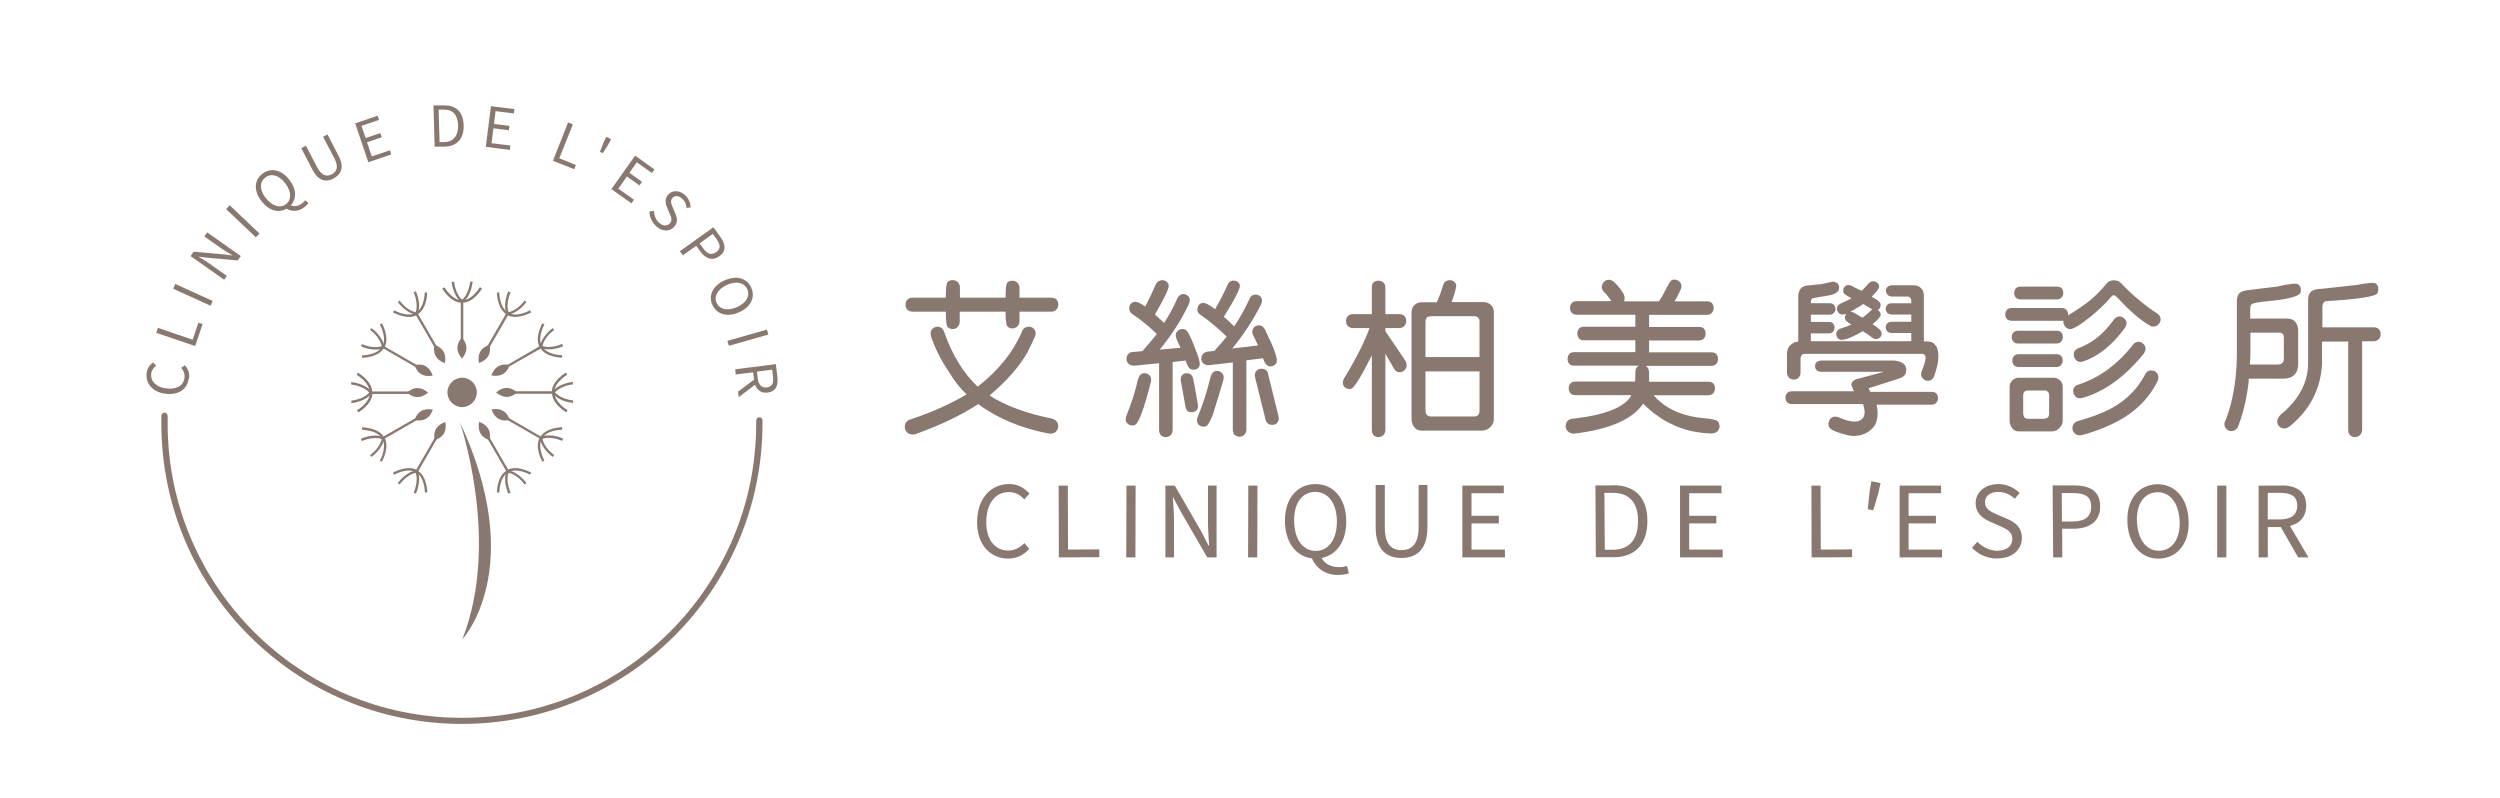 <?xml version="1.0" encoding="UTF-8"?>
<svg id="_x37C_" xmlns="http://www.w3.org/2000/svg" viewBox="0 0 130.92 41.78">
  <g>
    <path d="M9.9,19.82c.04-.28-.05-.5-.22-.69l-.19.13c.13.16.2.32.17.53-.05.41-.42.62-.96.55-.53-.07-.83-.38-.78-.78.02-.18.13-.31.26-.41l-.16-.17c-.15.1-.31.29-.34.55-.07.54.3,1,.98,1.09.69.09,1.15-.25,1.22-.78h0ZM10.22,18.12l.39-1.15-.22-.07-.3.89-1.82-.62-.09.26,2.04.69h0ZM11.03,16.01l.11-.25-1.96-.89-.11.25,1.96.89h0ZM11.73,14.66l.15-.21-.92-.65c-.18-.13-.38-.25-.57-.36h0s.5.06.5.06l1.56.14.16-.23-1.76-1.24-.15.21.91.64c.18.13.39.25.58.36h0s-.49-.06-.49-.06l-1.56-.14-.16.23,1.76,1.24h0ZM13.4,12.43l-1.56-1.48.19-.2,1.56,1.48-.19.2h0ZM13.92,10.37c.34.43.75.55,1.06.32.3-.24.29-.67-.05-1.1-.33-.43-.74-.53-1.04-.29-.31.24-.3.65.03,1.08h0ZM15.98,10.49s-.08.1-.16.16c-.19.14-.4.19-.59.1.31-.34.3-.85-.08-1.34-.42-.54-.98-.64-1.41-.31-.43.33-.47.9-.04,1.44.39.5.89.63,1.3.39.28.16.62.16.94-.08.1-.08.18-.17.21-.23l-.17-.13h0ZM17.47,9.35c-.39.2-.79.15-1.11-.47l-.58-1.12.24-.13.59,1.13c.24.46.51.5.76.37.26-.13.38-.38.14-.84l-.59-1.13.23-.12.58,1.12c.32.61.13.98-.26,1.18h0ZM19.28,8.5l1.21-.41-.07-.22-.95.32-.25-.74.77-.26-.07-.22-.77.26-.22-.64.92-.31-.07-.22-1.18.4.69,2.04h0ZM22.76,7.68h.55c.65-.03.99-.44.97-1.12-.02-.68-.38-1.06-1.04-1.04h-.54s.06,2.16.06,2.16h0ZM23.02,7.45l-.05-1.71h.24c.51-.02.76.28.78.82.01.54-.23.87-.73.88h-.24ZM25.44,7.69l1.26.16.03-.23-.99-.12.1-.78.81.1.03-.23-.81-.1.08-.67.96.12.03-.23-1.23-.15-.27,2.13h0ZM28.94,8.41l1.13.45.09-.22-.87-.35.71-1.78-.25-.1-.79,2h0ZM31.42,7.95l.15.07.29-.46.14-.27-.25-.13-.13.27-.2.51h0ZM32.03,9.91l1.04.74.13-.19-.82-.58.45-.64.66.47.13-.19-.66-.47.39-.55.79.56.13-.19-1.01-.72-1.24,1.75h0ZM34.34,11.82c-.22-.21-.33-.48-.33-.75l.24-.02c0,.22.09.45.25.6.2.19.42.21.57.06.15-.16.09-.32,0-.52l-.13-.31c-.09-.2-.15-.47.06-.7.23-.24.6-.22.89.05.18.18.27.41.28.63l-.22.03c-.01-.18-.07-.35-.22-.48-.18-.17-.38-.19-.51-.05-.14.15-.06.34.01.5l.13.31c.11.25.15.49-.07.72-.23.25-.62.25-.95-.06h0ZM35.6,13.15l.16.22.7-.5.21.29c.27.38.63.52,1,.26.38-.27.33-.63.05-1.02l-.36-.5-1.75,1.25h0ZM36.63,12.75l.7-.5.18.25c.22.31.25.52,0,.7-.25.18-.47.11-.69-.2l-.19-.26h0ZM37.31,15.97c.22.49.77.66,1.4.38.63-.28.85-.8.63-1.29-.22-.49-.76-.66-1.39-.38s-.87.81-.64,1.3h0ZM37.53,15.87c-.16-.35.05-.73.54-.95.49-.22.9-.13,1.06.22.16.35-.04.72-.53.94-.49.22-.91.13-1.07-.22h0ZM38.09,17.85l.08.26,2.07-.59-.08-.26-2.07.59h0ZM40.44,19.36l.04.36c.04.33-.03.53-.32.57-.28.03-.43-.13-.48-.47l-.04-.36.79-.1h0ZM38.67,20.81l.87-.66c.11.28.33.45.66.41.45-.06.56-.39.51-.82l-.08-.67-2.13.27.03.27.91-.11.05.38-.84.63.04.31Z" fill="#897870" fill-rule="evenodd"/>
    <g>
      <path d="M24.19,18.78c-.53-.63,0-1.09,0-1.09,0,0,.53.46,0,1.09Z" fill="#897870" fill-rule="evenodd"/>
      <rect x="24.18" y="17.69" width=".02" height=".15" fill="#897870"/>
      <path d="M23.78,14.75s.05.66.47.99l-.08.1c-.46-.36-.52-1.07-.52-1.08h.13Z" fill="#897870" fill-rule="evenodd"/>
      <path d="M24.75,14.76s-.05.71-.52,1.08l-.08-.1c.42-.33.47-.99.47-.99h.13Z" fill="#897870" fill-rule="evenodd"/>
      <path d="M23.27,15.04s.41.7.93.68v.13c-.6.03-1.04-.74-1.04-.74l.11-.06Z" fill="#897870" fill-rule="evenodd"/>
      <path d="M25.24,15.11s-.44.77-1.05.74v-.13c.53.02.94-.68.94-.68l.11.06Z" fill="#897870" fill-rule="evenodd"/>
      <rect x="24.13" y="15.78" width=".13" height="2.06" fill="#897870"/>
      <path d="M23.3,19.02c-.77-.28-.54-.95-.54-.95,0,0,.69.14.54.95Z" fill="#897870" fill-rule="evenodd"/>
      <polygon points="22.83 18.21 22.75 18.08 22.77 18.07 22.84 18.2 22.83 18.21" fill="#897870" fill-rule="evenodd"/>
      <path d="M20.93,15.74s.37.55.9.62l-.02.12c-.58-.08-.98-.67-.98-.67l.1-.07Z" fill="#897870" fill-rule="evenodd"/>
      <path d="M21.78,15.26s.31.64.09,1.19l-.12-.05c.2-.49-.09-1.09-.09-1.09l.11-.05Z" fill="#897870" fill-rule="evenodd"/>
      <path d="M20.64,16.25s.7.4,1.15.12l.07.11c-.51.32-1.27-.12-1.28-.12l.06-.11Z" fill="#897870" fill-rule="evenodd"/>
      <path d="M22.37,15.32s0,.89-.54,1.16l-.06-.11c.47-.24.47-1.05.47-1.05h.13Z" fill="#897870" fill-rule="evenodd"/>
      <polygon points="21.86 16.39 22.89 18.17 22.78 18.23 21.75 16.45 21.86 16.39" fill="#897870" fill-rule="evenodd"/>
      <path d="M22.66,19.67c-.81.15-.94-.55-.94-.55,0,0,.67-.23.94.55Z" fill="#897870" fill-rule="evenodd"/>
      <polygon points="21.83 19.21 21.71 19.14 21.72 19.12 21.85 19.19 21.83 19.21" fill="#897870" fill-rule="evenodd"/>
      <path d="M18.96,18.02s.6.29,1.09.09l.05.12c-.55.22-1.19-.09-1.19-.09l.05-.11Z" fill="#897870" fill-rule="evenodd"/>
      <path d="M19.45,17.18s.59.4.67.98l-.12.02c-.08-.53-.62-.9-.62-.9l.07-.1Z" fill="#897870" fill-rule="evenodd"/>
      <path d="M18.96,18.61s.81,0,1.05-.47l.11.06c-.28.53-1.16.54-1.16.54v-.13Z" fill="#897870" fill-rule="evenodd"/>
      <path d="M20,16.93s.44.77.12,1.28l-.11-.07c.28-.44-.12-1.15-.12-1.15l.11-.06Z" fill="#897870" fill-rule="evenodd"/>
      <polygon points="20.09 18.12 21.87 19.14 21.81 19.25 20.03 18.22 20.09 18.12" fill="#897870" fill-rule="evenodd"/>
      <path d="M22.42,20.56c-.63.53-1.09,0-1.09,0,0,0,.46-.53,1.09,0Z" fill="#897870" fill-rule="evenodd"/>
      <rect x="21.33" y="20.55" width=".15" height=".02" fill="#897870"/>
      <path d="M18.39,20.98s.66-.05.99-.47l.1.08c-.36.46-1.07.52-1.08.52v-.13Z" fill="#897870" fill-rule="evenodd"/>
      <path d="M18.4,20.01s.71.05,1.08.52l-.1.08c-.33-.42-.99-.47-.99-.47v-.13Z" fill="#897870" fill-rule="evenodd"/>
      <path d="M18.69,21.49s.7-.41.68-.93h.13c.03.6-.74,1.04-.74,1.04l-.06-.11Z" fill="#897870" fill-rule="evenodd"/>
      <path d="M18.75,19.52s.77.44.74,1.05h-.13c.02-.53-.68-.94-.68-.94l.06-.11Z" fill="#897870" fill-rule="evenodd"/>
      <rect x="19.42" y="20.5" width="2.06" height=".13" fill="#897870"/>
      <path d="M22.67,21.45c-.28.77-.95.54-.95.54,0,0,.14-.69.95-.54Z" fill="#897870" fill-rule="evenodd"/>
      <polygon points="21.85 21.93 21.72 22 21.71 21.98 21.84 21.91 21.85 21.93" fill="#897870" fill-rule="evenodd"/>
      <path d="M19.38,23.83s.55-.37.62-.9l.12.02c-.08.58-.67.98-.67.98l-.07-.1Z" fill="#897870" fill-rule="evenodd"/>
      <path d="M18.9,22.98s.64-.31,1.19-.09l-.05.12c-.49-.2-1.09.09-1.09.09l-.05-.11Z" fill="#897870" fill-rule="evenodd"/>
      <path d="M19.89,24.12s.4-.7.12-1.15l.11-.07c.32.51-.12,1.27-.12,1.28l-.11-.06Z" fill="#897870" fill-rule="evenodd"/>
      <path d="M18.96,22.38s.89,0,1.16.54l-.11.06c-.24-.47-1.05-.47-1.05-.47v-.13Z" fill="#897870" fill-rule="evenodd"/>
      <polygon points="20.03 22.89 21.81 21.87 21.88 21.97 20.09 23 20.03 22.89" fill="#897870" fill-rule="evenodd"/>
      <path d="M23.32,22.1c.15.81-.55.94-.55.94,0,0-.23-.67.55-.94Z" fill="#897870" fill-rule="evenodd"/>
      <rect x="22.73" y="22.97" width=".15" height=".02" transform="translate(-8.5 31.24) rotate(-60)" fill="#897870"/>
      <path d="M21.66,25.8s.29-.6.09-1.09l.12-.05c.22.55-.09,1.19-.09,1.19l-.11-.05Z" fill="#897870" fill-rule="evenodd"/>
      <path d="M20.83,25.3s.4-.59.98-.67l.02.12c-.53.08-.9.62-.9.62l-.1-.07Z" fill="#897870" fill-rule="evenodd"/>
      <path d="M22.25,25.79s0-.81-.47-1.05l.06-.11c.53.28.54,1.16.54,1.16h-.13Z" fill="#897870" fill-rule="evenodd"/>
      <path d="M20.58,24.75s.77-.44,1.28-.12l-.07.11c-.44-.28-1.15.12-1.15.12l-.06-.11Z" fill="#897870" fill-rule="evenodd"/>
      <polygon points="21.76 24.67 22.79 22.88 22.9 22.95 21.87 24.73 21.76 24.67" fill="#897870" fill-rule="evenodd"/>
      <path d="M25.09,22.09c.77.28.54.95.54.95,0,0-.69-.14-.54-.95Z" fill="#897870" fill-rule="evenodd"/>
      <rect x="25.59" y="22.9" width=".02" height=".15" transform="translate(-8.06 15.87) rotate(-29.99)" fill="#897870"/>
      <path d="M27.47,25.37s-.37-.55-.9-.62l.02-.12c.58.08.98.67.98.67l-.1.07Z" fill="#897870" fill-rule="evenodd"/>
      <path d="M26.62,25.85s-.31-.64-.09-1.19l.12.05c-.2.49.09,1.09.09,1.09l-.11.05Z" fill="#897870" fill-rule="evenodd"/>
      <path d="M27.76,24.86s-.7-.4-1.15-.12l-.07-.11c.51-.32,1.27.12,1.28.12l-.06.11Z" fill="#897870" fill-rule="evenodd"/>
      <path d="M26.02,25.79s0-.89.54-1.16l.06.11c-.47.24-.47,1.05-.47,1.05h-.13Z" fill="#897870" fill-rule="evenodd"/>
      <polygon points="26.54 24.72 25.51 22.94 25.62 22.88 26.65 24.66 26.54 24.72" fill="#897870" fill-rule="evenodd"/>
      <path d="M25.74,21.44c.81-.15.94.55.94.55,0,0-.67.23-.94-.55Z" fill="#897870" fill-rule="evenodd"/>
      <rect x="26.61" y="21.87" width=".02" height=".15" transform="translate(-5.7 34.03) rotate(-60)" fill="#897870"/>
      <path d="M29.44,23.09s-.6-.29-1.09-.09l-.05-.12c.55-.22,1.19.09,1.19.09l-.05.11Z" fill="#897870" fill-rule="evenodd"/>
      <path d="M28.95,23.93s-.59-.4-.67-.98l.12-.02c.08.53.62.9.62.9l-.07.1Z" fill="#897870" fill-rule="evenodd"/>
      <path d="M29.44,22.5s-.81,0-1.05.47l-.11-.06c.28-.53,1.16-.54,1.16-.54v.13Z" fill="#897870" fill-rule="evenodd"/>
      <path d="M28.4,24.18s-.44-.77-.12-1.28l.11.07c-.28.44.12,1.15.12,1.15l-.11.06Z" fill="#897870" fill-rule="evenodd"/>
      <polygon points="28.31 22.99 26.53 21.97 26.59 21.86 28.37 22.89 28.31 22.99" fill="#897870" fill-rule="evenodd"/>
      <path d="M25.98,20.55c.63-.53,1.09,0,1.09,0,0,0-.46.53-1.09,0Z" fill="#897870" fill-rule="evenodd"/>
      <rect x="26.92" y="20.54" width=".15" height=".02" fill="#897870"/>
      <path d="M30.01,20.13s-.66.05-.99.47l-.1-.08c.36-.46,1.07-.52,1.08-.52v.13Z" fill="#897870" fill-rule="evenodd"/>
      <path d="M30,21.1s-.71-.05-1.08-.52l.1-.08c.33.42.99.47.99.47v.13Z" fill="#897870" fill-rule="evenodd"/>
      <path d="M29.71,19.62s-.7.41-.68.93h-.13c-.03-.6.74-1.04.74-1.04l.06.11Z" fill="#897870" fill-rule="evenodd"/>
      <path d="M29.65,21.59s-.77-.44-.74-1.05h.13c-.02.53.68.94.68.94l-.06.11Z" fill="#897870" fill-rule="evenodd"/>
      <rect x="26.92" y="20.49" width="2.06" height=".13" fill="#897870"/>
      <path d="M25.73,19.66c.28-.77.95-.54.95-.54,0,0-.14.69-.95.54Z" fill="#897870" fill-rule="evenodd"/>
      <rect x="26.54" y="19.14" width=".15" height=".02" transform="translate(-6.01 15.88) rotate(-30.01)" fill="#897870"/>
      <path d="M29.02,17.28s-.55.37-.62.9l-.12-.02c.08-.58.67-.98.67-.98l.07.1Z" fill="#897870" fill-rule="evenodd"/>
      <path d="M29.49,18.13s-.64.31-1.19.09l.05-.12c.49.2,1.09-.09,1.09-.09l.05.11Z" fill="#897870" fill-rule="evenodd"/>
      <path d="M28.51,16.99s-.4.7-.12,1.15l-.11.07c-.32-.51.12-1.27.12-1.28l.11.06Z" fill="#897870" fill-rule="evenodd"/>
      <path d="M29.44,18.73s-.89,0-1.16-.54l.11-.06c.24.47,1.05.47,1.05.47v.13Z" fill="#897870" fill-rule="evenodd"/>
      <polygon points="28.37 18.22 26.58 19.24 26.52 19.14 28.3 18.11 28.37 18.22" fill="#897870" fill-rule="evenodd"/>
      <path d="M25.08,19.01c-.15-.81.55-.94.55-.94,0,0,.23.67-.55.94Z" fill="#897870" fill-rule="evenodd"/>
      <rect x="25.52" y="18.12" width=".15" height=".02" transform="translate(-2.91 31.23) rotate(-60)" fill="#897870"/>
      <path d="M26.74,15.31s-.29.6-.09,1.09l-.12.05c-.22-.55.09-1.19.09-1.19l.11.05Z" fill="#897870" fill-rule="evenodd"/>
      <path d="M27.57,15.81s-.4.59-.98.67l-.02-.12c.53-.08.9-.62.9-.62l.1.07Z" fill="#897870" fill-rule="evenodd"/>
      <path d="M26.15,15.32s0,.81.47,1.05l-.06.11c-.53-.28-.54-1.16-.54-1.16h.13Z" fill="#897870" fill-rule="evenodd"/>
      <path d="M27.82,16.36s-.77.44-1.28.12l.07-.11c.44.28,1.15-.12,1.15-.12l.06.11Z" fill="#897870" fill-rule="evenodd"/>
      <polygon points="26.64 16.45 25.61 18.23 25.5 18.16 26.53 16.38 26.64 16.45" fill="#897870" fill-rule="evenodd"/>
      <path d="M24.2,19.78c.43,0,.77.35.77.77s-.35.77-.77.77-.77-.35-.77-.77.35-.77.77-.77Z" fill="#897870" fill-rule="evenodd"/>
      <path d="M24.08,22.1s2.16,6.26.13,11.38c0,0,3.46-3.68-.13-11.38Z" fill="#897870" fill-rule="evenodd"/>
    </g>
    <path d="M39.61,22.01c0-.09.07-.16.16-.16.09,0,.16.07.16.16v.08c0,.11,0,.02,0,.08,0,4.35-1.76,8.28-4.61,11.13s-6.78,4.61-11.13,4.61-8.28-1.76-11.13-4.61c-2.85-2.85-4.61-6.78-4.61-11.13,0-.03,0-.1,0-.2,0-.07,0-.14,0-.2,0-.09.08-.16.17-.16.09,0,.16.08.16.17,0,.07,0,.13,0,.2,0,.03,0,.1,0,.2,0,4.26,1.73,8.11,4.51,10.9,2.79,2.79,6.64,4.51,10.9,4.51s8.11-1.72,10.9-4.51c2.79-2.79,4.51-6.64,4.51-10.9,0-.11,0-.02,0-.08v-.08Z" fill="#897870" fill-rule="evenodd"/>
  </g>
  <g>
    <g>
      <path d="M52.66,16.33c0,.43.03.69.1.77.07.07.16.1.26.1.11,0,.19-.04.26-.11.07-.07.11-.17.11-.29v-.48h1.67c.11,0,.2-.04.26-.11.07-.07.1-.16.1-.26,0-.11-.03-.2-.1-.27-.07-.06-.16-.09-.26-.09h-1.67v-.52c0-.11-.04-.2-.12-.27-.07-.07-.15-.1-.25-.1-.11,0-.2.03-.27.1-.06.07-.09.33-.09.79h-2.39v-.55c0-.11-.04-.2-.12-.27-.07-.07-.15-.1-.26-.1s-.2.03-.27.1c-.06.07-.09.34-.09.82h-1.74c-.11,0-.2.03-.27.1-.07.07-.1.16-.1.26,0,.11.03.2.1.27.07.07.16.1.27.1h1.74c0,.46.03.73.1.81.07.07.16.1.26.1.11,0,.2-.04.26-.11.07-.07.11-.17.11-.29v-.51h2.39ZM51.23,21.16c-.9.59-2.01,1.12-3.31,1.58-.14.03-.26.01-.35-.04-.09-.06-.15-.14-.18-.25-.02-.11,0-.21.04-.31.07-.1.16-.16.29-.19,1.11-.37,2.08-.81,2.9-1.3-.35-.32-.66-.73-.95-1.21-.4-.59-.7-1.19-.91-1.81-.03-.12-.03-.22,0-.31.04-.08.11-.15.21-.19.24-.06.4.03.48.27.42,1.2,1,2.14,1.75,2.85,1.09-.86,1.86-1.81,2.3-2.85.04-.12.11-.21.2-.25.08-.04.17-.05.28-.03.1.03.17.09.22.18.05.1.05.2,0,.32-.13.3-.27.59-.41.86-.45.77-1.11,1.51-1.97,2.23.82.53,1.9.93,3.22,1.2.14.03.24.09.31.18.06.09.08.19.06.3-.03.12-.09.21-.17.26-.1.06-.22.07-.34.05-1.45-.28-2.68-.8-3.69-1.55h0ZM60.7,19.03v3.48c0,.12.03.22.1.29.07.06.15.09.25.09.11,0,.19-.04.25-.1.07-.07.11-.17.11-.28v-3.55l.68-.08c.08.26.17.41.26.45.07.03.16.04.26.02.09-.03.16-.09.2-.17.06-.14-.03-.49-.27-1.04-.05-.17-.15-.4-.31-.7-.06-.11-.13-.18-.22-.2-.09-.02-.18-.01-.26.03-.09.05-.15.12-.17.2-.02.09,0,.19.04.3.03.07.1.21.2.44l-1.09.1c.61-.74,1.13-1.54,1.54-2.41.04-.11.04-.21.02-.3-.04-.07-.1-.13-.19-.18-.09-.03-.18-.03-.25,0-.09.04-.15.11-.2.21-.19.45-.42.87-.69,1.28-.18-.17-.34-.32-.48-.44.51-.87.76-1.39.72-1.55-.02-.09-.08-.16-.17-.21-.09-.04-.18-.05-.27-.02-.09.02-.17.09-.23.19-.18.41-.36.81-.56,1.17-.26-.19-.45-.27-.59-.24-.09.02-.16.08-.21.17-.04.09-.05.18-.02.27.02.09.09.17.2.23.41.28.82.61,1.23,1.01-.28.35-.53.65-.76.9l-.48.04c-.12,0-.21.05-.28.14-.05.07-.07.16-.07.26.02.11.06.19.14.24.07.06.17.08.29.08l1.28-.13h0ZM59.6,19.86c.03-.11.08-.2.15-.26.07-.05.16-.07.26-.05.09.02.16.07.22.14.05.08.07.19.04.31-.36,1.42-.64,2.17-.84,2.26-.08.03-.17.03-.26,0-.09-.04-.16-.1-.2-.18-.03-.1-.02-.2.02-.31.29-.73.49-1.36.6-1.91h0ZM62.49,19.84l.24,1.33c.02.11,0,.21-.04.28-.05.07-.12.11-.22.13-.09.02-.17,0-.25-.03-.08-.07-.13-.16-.14-.26l-.24-1.33c-.02-.11,0-.2.03-.27.05-.07.12-.12.21-.14.1-.01.19,0,.26.04.08.07.13.16.15.26h0ZM64.58,18.98l-1.24.14c-.12.01-.22-.01-.3-.07-.07-.05-.11-.13-.13-.24,0-.1.02-.18.07-.25.06-.08.15-.13.27-.15l.34-.03c.2-.22.42-.47.65-.75-.45-.44-.89-.81-1.34-1.12-.1-.06-.16-.13-.19-.22-.02-.08,0-.16.03-.26.05-.08.11-.14.2-.16.14-.04.37.07.69.32.24-.4.46-.83.67-1.31.06-.1.13-.16.22-.18.09-.02.17,0,.26.03.08.05.13.12.15.2.03.17-.25.72-.84,1.66.17.14.35.31.54.5.31-.45.57-.93.8-1.43.04-.11.11-.18.2-.21.08-.03.17-.03.26,0,.09.04.15.1.18.18.03.09.02.19-.02.29-.42.84-.93,1.61-1.52,2.33l1.35-.16c-.12-.26-.2-.43-.24-.5-.06-.11-.07-.21-.05-.3.02-.08.07-.16.16-.21.09-.04.17-.06.26-.03.1.03.17.09.23.2.48.97.69,1.55.61,1.74-.04.08-.1.14-.2.18-.1.03-.19.02-.26-.02-.09-.05-.15-.13-.19-.24-.02-.06-.04-.11-.06-.15l-.87.11v3.62c0,.11-.04.21-.11.28-.06.06-.14.1-.25.1-.1,0-.18-.04-.25-.09-.07-.07-.1-.17-.1-.29v-3.53h0ZM63.4,19.73c.03-.11.08-.2.15-.25.07-.05.16-.07.26-.05.09.02.16.07.22.15.05.08.07.18.04.3-.13.46-.32,1.07-.56,1.85-.15.35-.26.55-.35.59-.08.03-.17.03-.27,0-.09-.04-.15-.1-.19-.19-.03-.09-.02-.19.02-.3.27-.64.49-1.33.67-2.08h0ZM66.42,19.6c-.02-.11-.08-.19-.17-.25-.08-.04-.18-.05-.28-.03-.09.02-.16.08-.22.17-.04.07-.05.17-.02.29l.54,2.18c.02.11.08.19.17.25.09.04.17.05.26.03.11-.02.18-.07.22-.15.05-.08.06-.19.03-.31l-.54-2.18h0ZM72.55,18.52c.16.27.3.52.43.75.06.12.13.19.23.21.09.02.17.01.26-.03.09-.06.15-.13.18-.21.02-.12.01-.22-.03-.31-.29-.45-.65-.97-1.07-1.58v-.17h.73c.11,0,.2-.04.26-.11.07-.07.1-.16.1-.26,0-.11-.03-.2-.1-.27-.07-.06-.16-.09-.26-.09h-.73v-1.4c0-.11-.04-.2-.11-.26-.07-.06-.15-.09-.25-.09-.11,0-.19.03-.26.09-.06.06-.09.14-.09.26v1.4h-.98c-.11,0-.2.03-.27.1-.07.07-.1.16-.1.26,0,.11.03.2.1.27.07.07.16.1.27.1h.86c-.26.72-.7,1.6-1.33,2.63-.06.1-.08.2-.06.31.02.09.08.16.16.21.09.04.18.05.27.03.16-.05.52-.63,1.08-1.75v3.9c0,.12.03.21.1.29.07.06.15.09.25.09.11,0,.19-.04.25-.1.07-.07.11-.17.11-.28v-4h0ZM77.63,22.55c.15,0,.29-.07.41-.18.12-.12.19-.26.19-.42v-5.62c0-.14-.06-.26-.15-.36-.12-.11-.27-.16-.44-.15h-1.62c.17-.48.25-.78.24-.89,0-.03-.02-.07-.03-.09-.05-.07-.12-.13-.22-.16-.11-.02-.2,0-.28.04-.09.05-.14.14-.17.26-.02.06-.06.19-.13.39-.06.16-.12.31-.19.46h-.81c-.14,0-.26.05-.36.15-.1.1-.15.22-.15.36v5.62c0,.15.04.29.15.42.08.11.2.16.36.17h3.21ZM77.48,19.45v2.07c0,.09-.03.16-.07.21-.05.05-.12.08-.22.08h-2.25c-.09,0-.16-.03-.22-.08-.04-.05-.06-.12-.07-.21v-2.07h2.83ZM74.65,18.71v-1.85c0-.09.02-.17.07-.23.04-.04.11-.06.22-.07h2.25c.1,0,.18.03.23.09.04.04.06.11.06.2v1.85h-2.83ZM85.43,20.7c-.32.61-1.32,1.02-3,1.22-.27,0-.42.13-.44.39,0,.12.05.21.12.28.07.07.18.11.31.12,1.86-.22,3.07-.75,3.63-1.57,1,1,2.18,1.52,3.55,1.56.14,0,.24-.03.31-.09.07-.06.12-.14.14-.25,0-.11-.02-.2-.08-.29-.08-.08-.33-.14-.75-.17-.96-.09-1.72-.38-2.29-.87-.09-.07-.2-.18-.33-.33h2.86c.11,0,.19-.04.26-.11.06-.07.09-.15.09-.25,0-.11-.03-.19-.09-.26-.06-.06-.14-.09-.26-.09h-3.1c0-.07,0-.15,0-.23v-.24c0-.12-.04-.23-.11-.31-.02-.02-.04-.04-.07-.05h3.44c.11,0,.19-.04.26-.11.06-.07.09-.15.09-.25,0-.11-.03-.19-.09-.26-.06-.06-.14-.09-.26-.09h-3.26v-.62h2.62c.11,0,.19-.04.25-.11.06-.07.09-.15.09-.25,0-.11-.03-.19-.09-.26-.06-.06-.14-.09-.25-.09h-2.62v-.63h3.03c.11,0,.19-.04.26-.11.06-.07.09-.15.09-.25,0-.11-.03-.19-.09-.26-.06-.06-.14-.09-.26-.09h-1.69c.02-.06.05-.11.09-.16.11-.21.18-.36.22-.45.05-.11.06-.21.02-.31-.04-.08-.11-.15-.2-.19-.1-.04-.2-.04-.28,0-.07.03-.2.24-.38.61-.09.18-.18.34-.28.48,0,0-.01,0-.02.02h-1.82c.05-.12.04-.25-.03-.4-.32-.49-.57-.74-.76-.73-.1,0-.19.03-.26.11-.07.07-.11.16-.12.26,0,.1.05.2.14.29.11.1.23.26.37.46h0s-1.82,0-1.82,0c-.11,0-.2.03-.26.1-.06.07-.09.15-.09.25,0,.11.03.19.09.26.06.07.15.1.26.1h3.07v.63h-2.69c-.11,0-.2.03-.26.1-.06.07-.09.15-.09.25,0,.11.03.19.09.26.06.07.14.1.26.1h2.69v.62h-3.2c-.11,0-.2.03-.26.1-.06.07-.09.15-.09.25,0,.11.03.19.09.26.06.07.15.1.26.1h3.38s-.06.03-.08.06c-.07.07-.1.17-.1.3v.24c0,.07,0,.15-.02.23h-3.12c-.11,0-.2.03-.26.1-.06.07-.09.15-.09.25,0,.11.03.19.09.26.06.07.15.1.26.1h2.93ZM97.54,17.34c.19.11.35.22.5.34.07.06.16.08.25.08.07-.02.14-.06.19-.12.05-.07.07-.15.05-.22,0-.1-.16-.25-.47-.44.27-.23.42-.39.43-.49,0-.07-.03-.15-.09-.21-.02-.02-.05-.04-.07-.04.04-.02.08-.06.11-.1.04-.07.05-.15.04-.22-.02-.1-.17-.23-.46-.38.25-.26.38-.43.39-.53,0-.07-.04-.14-.1-.2-.07-.06-.14-.08-.22-.08-.08,0-.16.04-.23.11-.12.14-.25.27-.37.39-.26-.12-.44-.21-.54-.27-.09-.04-.18-.04-.25-.02-.07.03-.12.09-.16.16-.02.09-.02.16,0,.23.02.05.16.15.42.29-.16.09-.34.18-.54.26-.09.04-.16.1-.2.17-.03.07-.04.15,0,.23.03.07.08.13.15.17.07.03.18.03.32-.02-.02.02-.04.04-.05.08-.03.07-.04.15,0,.23.02.05.12.14.31.26-.16.07-.34.14-.54.2-.09.02-.16.07-.21.15-.04.06-.05.13-.03.23.02.07.07.14.14.19.16.09.53-.03,1.11-.35.03-.02.07-.05.11-.07h0ZM97.08,16.37c-.07-.03-.13-.04-.19-.03.16-.09.34-.2.55-.33.04-.02.08-.05.13-.09.27.15.43.25.48.3-.03,0-.06.02-.08.05-.14.13-.29.26-.44.37-.21-.12-.36-.21-.45-.27h0ZM100.09,17.85v-.41h-1.03c-.1,0-.17-.03-.22-.08-.06-.06-.09-.13-.09-.22,0-.08.03-.16.09-.21.06-.06.13-.08.22-.08h1.03v-.38h-1.03c-.1,0-.17-.03-.22-.08-.06-.06-.09-.13-.09-.22,0-.08.03-.16.09-.21.06-.06.13-.08.22-.08h1.03v-.14c0-.06-.02-.11-.06-.15-.05-.04-.1-.07-.15-.06h-.78c-.11,0-.2-.04-.25-.09-.05-.06-.08-.13-.09-.21,0-.09.04-.16.09-.21.06-.06.14-.08.25-.08h1.11c.17,0,.3.05.4.16.09.1.14.22.14.38v2.4h.18c.11,0,.21.02.31.08.09.08.16.17.2.26.13.34.08.82-.15,1.47-.04.11-.11.19-.2.23-.08.03-.17.03-.26,0-.21-.11-.27-.27-.19-.49.16-.39.23-.65.19-.77-.03-.09-.09-.13-.18-.13h-6.13c-.07,0-.12.02-.16.06-.05.06-.07.11-.07.17v.74c0,.12-.04.21-.11.29-.07.06-.16.09-.25.09-.11-.01-.19-.05-.25-.1-.07-.08-.1-.17-.1-.28v-.99c0-.16.05-.31.18-.44.14-.12.27-.18.41-.18v-2.41c0-.12.04-.25.13-.37.1-.11.25-.16.47-.17.19-.02.39-.04.59-.06.2-.03.37-.07.51-.11.12-.03.21-.02.29.03.08.04.13.11.15.2,0,.03,0,.05,0,.08,0,.22-.24.36-.7.42-.47.07-.71.12-.73.15-.04.05-.06.13-.05.23h0s.99,0,.99,0c.09,0,.16.02.21.08.06.06.09.13.09.22,0,.08-.03.16-.09.21-.05.06-.12.09-.21.09h-.99v.38h.95c.09,0,.16.02.21.08.06.06.08.13.08.22,0,.08-.03.16-.08.21-.05.06-.12.09-.21.09h-.95v.41h5.25ZM97.57,21.18c.09.26.1.46.04.63-.04.07-.1.13-.17.19-.24.14-.62.09-1.14-.14-.24-.09-.41-.03-.51.17-.04.11-.05.21-.02.3.04.09.12.16.25.22.32.14.64.23.96.28.51.02.91-.16,1.2-.55.16-.32.19-.69.09-1.09h2.89c.1,0,.18-.03.24-.1.06-.07.09-.15.09-.24,0-.1-.03-.18-.09-.25-.06-.06-.14-.08-.24-.08h-3.2s-.05-.07-.07-.09c0-.02-.01-.04-.03-.07,0-.02,0-.03,0-.03l1.63-.52c.17-.06.28-.15.32-.29.04-.14.02-.27-.05-.39-.09-.13-.28-.22-.56-.25h-3.81c-.1,0-.18.03-.25.08-.06.05-.09.12-.09.21,0,.08.03.16.08.21.06.06.14.09.26.09h3.28s0,0,0,0l-1.47.39c-.16.07-.24.16-.25.28,0,.03.04.15.14.35h-3.25c-.11,0-.19.03-.25.09-.06.07-.09.15-.09.24,0,.1.03.18.09.25.06.06.14.09.25.09h3.71Z" fill="#897870" fill-rule="evenodd"/>
      <path d="M110.68,16.76c-.5.7-1.08,1.18-1.76,1.44-.26.09-.36.24-.31.46.03.11.09.19.17.25.09.05.19.06.31.02.8-.27,1.53-.86,2.18-1.75.07-.1.1-.21.09-.31-.02-.09-.08-.17-.17-.23-.08-.06-.17-.08-.26-.06-.1.02-.19.09-.26.19h0ZM111.68,18.07c.07-.1.16-.15.26-.17.09-.01.18.01.26.07.09.07.14.16.16.25,0,.1-.03.2-.1.31-1,1.22-2.07,1.99-3.21,2.31-.14.03-.24.02-.31-.03-.08-.06-.14-.14-.16-.25-.05-.23.06-.37.33-.44,1.07-.37,1.99-1.05,2.77-2.04h0ZM112.31,19.66c-.46.85-1.17,1.49-2.12,1.91-.36.16-.79.31-1.3.46-.26.05-.37.2-.36.45.02.11.08.19.16.25.09.06.2.08.32.06.53-.14,1.03-.32,1.5-.54,1.17-.53,2-1.3,2.49-2.32.04-.11.04-.21,0-.32-.04-.08-.11-.15-.2-.19-.11-.03-.2-.03-.28,0-.09.04-.16.12-.21.24h0ZM105.82,15.01c-.11,0-.19.03-.25.09-.06.07-.09.15-.09.24,0,.1.03.18.09.25.06.06.14.09.25.09h1.9c.1,0,.18-.03.24-.1.06-.07.09-.15.09-.24,0-.1-.03-.18-.09-.25-.06-.06-.14-.08-.24-.08h-1.9ZM108.29,16.52c.5-.3.89-.57,1.16-.79.25-.2.54-.49.87-.88.04-.06.09-.1.15-.12.14-.07.3-.07.47,0,.05.03.1.06.14.1.56.6,1.19,1.13,1.89,1.59.1.06.15.14.17.24.02.1,0,.19-.06.27-.11.15-.25.2-.42.16-.5-.26-1.09-.76-1.78-1.51-.09-.08-.15-.12-.19-.12-.05,0-.1.04-.16.11-.2.25-.48.52-.82.82-.72.61-1.17.89-1.37.84-.1-.03-.17-.09-.22-.17-.06-.09-.08-.18-.06-.26h-2.71c-.11,0-.19-.04-.25-.09-.06-.06-.09-.15-.09-.25,0-.09.04-.17.09-.24.06-.06.14-.09.25-.09h2.62c.1,0,.18.03.24.09.06.06.09.15.09.25,0,.02,0,.04,0,.06h0ZM105.69,17.32c-.11,0-.19.03-.25.09-.06.07-.09.15-.09.24,0,.1.03.18.09.25.06.06.14.09.25.09h2.01c.1,0,.18-.03.24-.1.06-.07.09-.15.09-.24,0-.1-.03-.18-.09-.25-.06-.06-.14-.08-.24-.08h-2.01ZM105.72,18.55c-.11,0-.19.03-.25.09-.06.07-.09.15-.09.24,0,.1.03.18.09.25.06.06.14.09.25.09h1.97c.1,0,.18-.03.24-.1.06-.07.09-.15.09-.24,0-.1-.03-.18-.09-.25-.06-.06-.14-.08-.24-.08h-1.97ZM107.47,22.59c.14,0,.27-.06.37-.17.12-.11.18-.24.18-.39v-1.78c0-.14-.05-.25-.14-.33-.11-.1-.24-.15-.41-.14h-1.76c-.12,0-.23.05-.33.14-.09.09-.14.2-.14.33v1.78c0,.14.04.28.14.4.07.1.18.16.33.16h1.76ZM107.05,20.44c.09,0,.16.03.2.09.04.04.06.1.06.19v.93c0,.09-.02.16-.06.2-.04.04-.11.07-.2.08h-.83c-.09,0-.16-.02-.2-.07-.04-.04-.06-.11-.07-.21v-.93c0-.09.02-.16.07-.21.03-.04.1-.06.2-.06h.83ZM117.76,19.83h1.81c.26,0,.46-.07.59-.21.12-.12.19-.31.19-.56v-1.76c0-.18-.05-.32-.15-.44-.09-.12-.25-.18-.48-.18h-1.88v-.46c0-.12.01-.21.06-.27.03-.07.34-.13.9-.18,1.04-.1,1.59-.25,1.67-.44.02-.06.02-.12.02-.2,0-.09-.05-.17-.14-.24-.09-.07-.46-.03-1.11.12-.87.1-1.33.16-1.38.17-.31.02-.5.08-.59.18-.1.11-.15.29-.13.54v2.58c0,1.31-.19,2.47-.57,3.48-.13.22-.11.4.07.55.09.06.19.08.29.06.09-.02.17-.08.25-.18.27-.66.47-1.47.58-2.42,0-.05,0-.1,0-.14h0ZM119.54,17.48c.04.05.06.12.06.19v1.09c0,.11-.02.19-.07.24-.04.05-.12.08-.25.09h-1.46c.02-.24.03-.44.03-.62v-1.05h1.49c.1,0,.17.02.21.07h0ZM122.94,17.89h-1.34v1.19c-.08,1.32-.65,2.41-1.71,3.26-.1.07-.21.11-.31.1-.1-.02-.19-.07-.26-.15-.12-.19-.08-.38.11-.57.96-.79,1.44-1.69,1.44-2.71v-3.18c-.01-.26.03-.44.14-.54.1-.11.31-.16.62-.17.11-.01.71-.08,1.8-.2.57-.11.89-.14.99-.07.08.07.13.15.13.24,0,.09-.02.18-.04.26-.11.18-1.01.32-2.69.42-.07,0-.12.05-.16.12-.03.07-.05.16-.04.27v.98h2.69c.11,0,.2.04.26.09.07.07.1.17.1.27,0,.1-.03.19-.1.26-.07.07-.16.11-.26.11h-.61v4.62c0,.12-.04.21-.11.29-.07.07-.16.1-.26.11-.1,0-.19-.03-.26-.1-.07-.07-.1-.17-.1-.3v-4.62Z" fill="#897870" fill-rule="evenodd"/>
    </g>
    <g>
      <polygon points="97.81 26.67 98.1 26.72 98.37 25.81 98.48 25.3 98 25.2 97.91 25.72 97.81 26.67 97.81 26.67" fill="#897870" fill-rule="evenodd"/>
      <g>
        <path d="M52.73,29.25c.49.02.86-.17,1.17-.5l-.25-.31c-.25.25-.53.4-.88.39-.72-.02-1.15-.63-1.12-1.58.03-.94.52-1.51,1.23-1.48.32.01.57.17.76.38l.27-.3c-.21-.25-.56-.49-1.01-.5-.95-.03-1.69.68-1.73,1.9-.04,1.22.64,1.97,1.57,2h0Z" fill="#897870" fill-rule="evenodd"/>
        <polygon points="55.45 29.19 57.57 29.18 57.57 28.77 55.93 28.78 55.92 25.43 55.44 25.43 55.45 29.19 55.45 29.19" fill="#897870" fill-rule="evenodd"/>
        <polygon points="94.87 29.19 96.99 29.18 96.99 28.77 95.35 28.78 95.34 25.43 94.86 25.43 94.87 29.19 94.87 29.19" fill="#897870" fill-rule="evenodd"/>
        <polygon points="58.98 29.19 59.46 29.19 59.47 25.43 58.99 25.43 58.98 29.19 58.98 29.19" fill="#897870" fill-rule="evenodd"/>
        <polygon points="65.36 29.19 65.84 29.19 65.85 25.43 65.37 25.43 65.36 29.19 65.36 29.19" fill="#897870" fill-rule="evenodd"/>
        <polygon points="116.11 29.19 116.59 29.19 116.59 25.43 116.11 25.43 116.11 29.19 116.11 29.19" fill="#897870" fill-rule="evenodd"/>
        <path d="M61.03,29.19h.45v-1.97c0-.39-.04-.79-.06-1.17h.02l.41.77,1.37,2.37h.49v-3.76s-.45,0-.45,0v1.95c0,.39.04.81.06,1.19h-.03s-.4-.77-.4-.77l-1.37-2.37h-.49v3.76h0Z" fill="#897870" fill-rule="evenodd"/>
        <path d="M70.53,29.64c-.1.03-.22.06-.39.06-.41,0-.76-.15-.93-.48.79-.15,1.31-.88,1.29-1.96-.02-1.2-.7-1.93-1.64-1.91-.94.02-1.59.76-1.57,1.97.02,1.1.59,1.82,1.41,1.92.22.51.7.88,1.4.87.23,0,.42-.05.54-.09l-.1-.37ZM68.92,28.85c-.68.01-1.13-.59-1.15-1.55-.02-.94.41-1.53,1.09-1.54.67-.01,1.13.56,1.15,1.5.02.96-.42,1.58-1.09,1.59Z" fill="#897870" fill-rule="evenodd"/>
        <path d="M73.39,29.22c-.76,0-1.35-.41-1.35-1.62v-2.2s.48,0,.48,0v2.22c0,.91.38,1.19.87,1.19.5,0,.9-.28.9-1.19v-2.22s.46,0,.46,0v2.2c0,1.21-.59,1.62-1.36,1.62h0Z" fill="#897870" fill-rule="evenodd"/>
        <polygon points="76.58 29.19 78.81 29.19 78.81 28.78 77.06 28.78 77.06 27.41 78.49 27.41 78.49 27.01 77.06 27.01 77.06 25.83 78.75 25.83 78.75 25.43 76.58 25.43 76.58 29.19 76.58 29.19" fill="#897870" fill-rule="evenodd"/>
        <polygon points="99.48 29.19 101.7 29.19 101.7 28.78 99.95 28.78 99.95 27.41 101.38 27.41 101.38 27.01 99.95 27.01 99.95 25.83 101.65 25.83 101.65 25.43 99.48 25.43 99.48 29.19 99.48 29.19" fill="#897870" fill-rule="evenodd"/>
        <polygon points="87.98 29.19 90.21 29.19 90.21 28.78 88.46 28.78 88.46 27.41 89.88 27.41 89.88 27.01 88.46 27.01 88.46 25.83 90.15 25.83 90.15 25.43 87.98 25.43 87.98 29.19 87.98 29.19" fill="#897870" fill-rule="evenodd"/>
        <path d="M84.49,25.42h-.94s.02,3.76.02,3.76h.96c1.13-.01,1.75-.72,1.74-1.91,0-1.19-.63-1.86-1.79-1.86ZM84.47,28.79h-.43s-.02-2.98-.02-2.98h.43c.89,0,1.33.52,1.33,1.47,0,.95-.43,1.5-1.31,1.51Z" fill="#897870" fill-rule="evenodd"/>
        <path d="M104.59,29.25c-.53,0-.99-.22-1.32-.56l.28-.32c.27.28.65.47,1.04.47.49,0,.79-.24.79-.61,0-.38-.27-.51-.62-.67l-.54-.24c-.35-.15-.76-.42-.76-.97,0-.58.5-1,1.19-1,.45,0,.84.19,1.11.47l-.25.3c-.23-.22-.51-.35-.86-.36-.43,0-.7.21-.7.55,0,.36.33.5.62.63l.54.23c.44.19.77.45.77,1.01,0,.59-.49,1.07-1.28,1.06h0Z" fill="#897870" fill-rule="evenodd"/>
        <path d="M108.56,25.42h-1.07s.03,3.77.03,3.77h.48s-.01-1.5-.01-1.5h.62c.82-.01,1.38-.39,1.37-1.18,0-.82-.57-1.1-1.42-1.09ZM109.51,26.52c0,.54-.31.78-.97.79h-.56s-.01-1.49-.01-1.49h.54c.66,0,1,.16,1,.71Z" fill="#897870" fill-rule="evenodd"/>
        <path d="M112.9,25.36c-.94.06-1.56.83-1.49,2.03.07,1.2.78,1.92,1.72,1.86.94-.06,1.56-.85,1.48-2.05-.07-1.2-.78-1.89-1.72-1.84ZM114.14,27.23c.06.94-.35,1.57-1.02,1.61-.68.04-1.15-.54-1.21-1.47-.06-.94.35-1.55,1.02-1.59.67-.04,1.15.51,1.21,1.45Z" fill="#897870" fill-rule="evenodd"/>
        <path d="M119.46,25.43h-1.18s0,3.76,0,3.76h.48s0-1.59,0-1.59h.68s.91,1.59.91,1.59h.54s-.97-1.65-.97-1.65c.51-.12.85-.47.85-1.06,0-.78-.55-1.06-1.31-1.06ZM120.3,26.48c0,.49-.32.72-.91.72h-.63s0-1.39,0-1.39h.63c.59,0,.91.17.91.67Z" fill="#897870" fill-rule="evenodd"/>
      </g>
    </g>
  </g>
</svg>